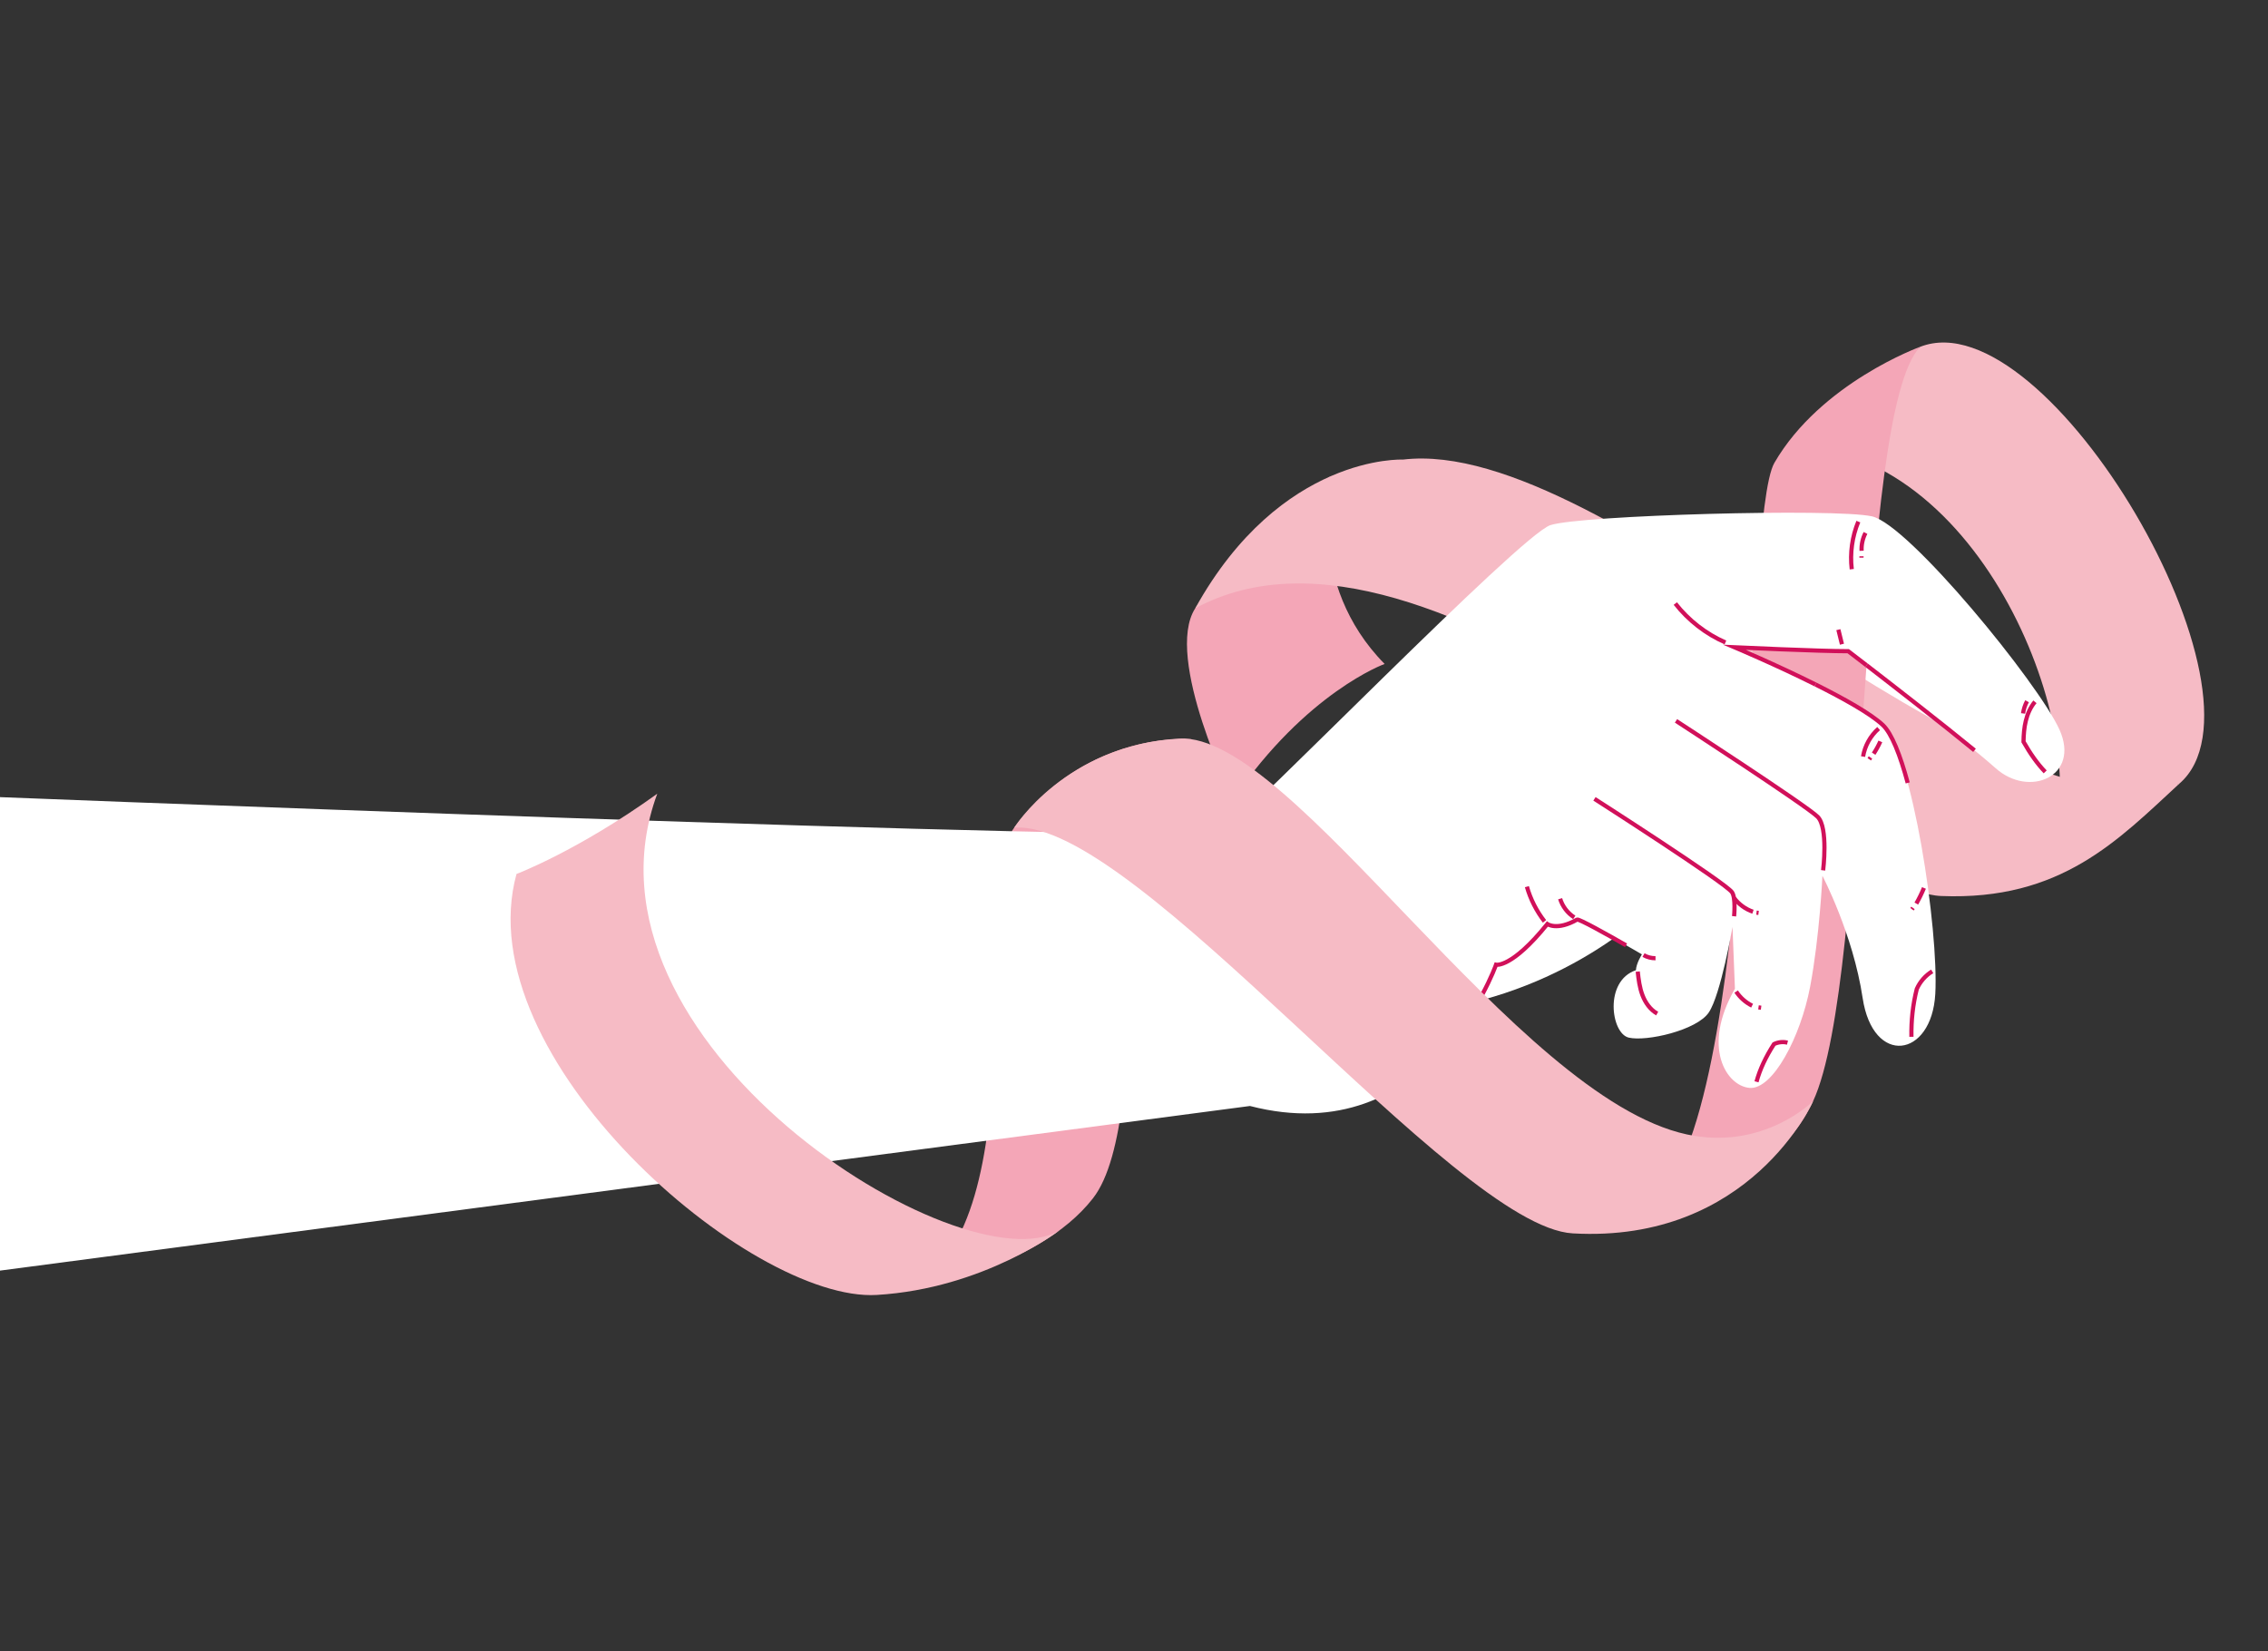 <svg xmlns="http://www.w3.org/2000/svg" xmlns:xlink="http://www.w3.org/1999/xlink" id="Capa_2" data-name="Capa 2" viewBox="0 0 557.62 405.96"><rect x="0" y="0" width="557.62" height="405.96" fill="#333333" stroke="none"/><defs><style>      .cls-1 {        fill: #fff;      }      .cls-2 {        stroke: #d1105a;        stroke-miterlimit: 10;        stroke-width: 1.03px;      }      .cls-2, .cls-3, .cls-4 {        fill: none;      }      .cls-5 {        fill: #f4a6b7;      }      .cls-4 {        clip-path: url(#clippath);      }      .cls-6 {        fill: #f6bbc5;      }    </style><clipPath id="clippath"><rect class="cls-3" width="557.62" height="405.96"></rect></clipPath></defs><g id="Capa_5" data-name="Capa 5"><g class="cls-4"><g><path class="cls-1" d="m358.55,247.27c32.37-6.72,50.34-26.83,50.34-26.83,0,0,72.01-29.91,80.37-37.48,8.36-7.57-6.38-23.3-20.68-22.16-14.3,1.14-34.61,12.76-34.61,12.76l-69.32,11.67-6.1,62.03Z"></path><path class="cls-6" d="m535.86,192.65c24.81-21.44-32.4-119.59-63.75-107.38l-29.36,24.25c48.42,4.02,73.22,77.97,60.35,99.09l32.76-15.96Z"></path><path class="cls-5" d="m293.87,149.56c-7.81,12.09,9.35,46.93,9.35,46.93,18.01-26.35,37.21-33.24,37.21-33.24-19.52-19.76-13.35-46.11-13.35-46.11-22.32,16.78-33.21,32.43-33.21,32.43Z"></path><path class="cls-6" d="m293.87,149.56c21.09-38.01,51.08-36.56,51.08-36.56,50.71-6,142.93,94.99,190.91,79.65-15.09,13.89-29.1,28.85-58.6,27.66-29.5-1.19-124.68-102.31-183.38-70.75Z"></path><path class="cls-5" d="m472.11,85.27s-24.42,8.83-35.84,28.51c-7.82,13.48-3.9,160.84-30.14,182.35,0,0,28.81-1.95,39.65-25.37,14.1-30.46,10.4-169.2,26.33-185.49Z"></path><path class="cls-5" d="m249.35,203.51c-10.48,13.94,5.8,96.43-25.39,113.32,0,0,30.92-4.45,44.76-22.19,15.69-20.11,3.01-103.38,24.16-112.88,0,0-25.34-2.44-43.54,21.76Z"></path><path class="cls-1" d="m-17.63,195.32s312.73,12.42,318.37,9.06c5.64-3.36,72.98-72.81,80.45-75.26,7.47-2.45,69.99-4.19,79.06-2.16s40.88,40.93,46.09,52.42c5.21,11.5-7.42,16.9-15.69,9.5-8.27-7.39-36.22-28.77-36.22-28.77-6.97.01-27.94-.96-27.94-.96,0,0,29.21,12.3,36.44,19.12,7.23,6.82,13.77,50.35,12.89,66.12-.89,15.77-15.33,17.81-17.86,1-2.37-15.75-9.89-30.04-9.89-30.04,0,0-.68,14.91-3.03,27.3-2.35,12.39-9.22,25.36-14.91,24.84s-11.8-10.03-3.57-24.39l-.6-15.18s-2.87,16.64-5.83,21.03c-2.96,4.39-15.31,7.2-19.68,6.18-4.37-1.02-6.11-13.94,1.77-16.58.07-1.69,1.47-3.89,1.47-3.89,0,0-15.29-8.94-15.95-8.57-4.91,2.81-7.29,1.09-7.29,1.09-8.77,10.89-12.62,10.01-12.62,10.01,0,0-16.25,46.21-60.5,34.75l-407.04,53.61L-17.63,195.32Z"></path><g><path class="cls-2" d="m448.24,214s1.31-10.47-1.33-13.15c-2.64-2.68-34.84-23.6-34.84-23.6"></path><path class="cls-2" d="m426.35,225.29s.45-4.52-.51-5.9c-1.6-2.33-33.82-22.97-33.82-22.97"></path><path class="cls-2" d="m404.08,234.84c.9.51,1.93.78,2.95.77"></path><path class="cls-2" d="m402.66,238.89c.21,1.96.46,3.95,1.16,5.79.7,1.85,1.9,3.57,3.62,4.54"></path><path class="cls-2" d="m439.48,256.37c-1.1-.28-2.3-.15-3.32.35-2,3.11-3.47,6.2-4.3,9.27"></path><path class="cls-2" d="m426.86,243.81c.97,1.47,2.34,2.68,3.92,3.47"></path><path class="cls-2" d="m432.35,247.69c.21.03.43.06.64.09"></path><path class="cls-2" d="m426.36,220.82c1.17,1.54,2.8,2.73,4.63,3.36"></path><path class="cls-2" d="m431.86,224.4l.51.06"></path><path class="cls-2" d="m461.89,179.14c-2.02,1.77-3.4,4.25-3.83,6.89"></path><path class="cls-2" d="m462.31,182.3c-.46,1.05-1.02,2.06-1.65,3.02"></path><path class="cls-2" d="m459.88,186.24c-.1.15-.19.31-.29.46"></path><path class="cls-2" d="m475.06,238.84c-1.66,1.01-3,2.55-3.79,4.33-.98,3.88-1.39,7.81-1.32,11.76"></path><path class="cls-2" d="m473.03,218.33c-.54,1.32-1.17,2.6-1.88,3.84"></path><path class="cls-2" d="m470.33,223.24l-.24.33"></path><path class="cls-2" d="m500.32,172.56c-1.11,1.34-1.83,2.97-2.24,4.66-.42,1.69-.54,3.43-.57,5.17,1.64,2.89,3.4,5.4,5.33,7.4"></path><path class="cls-2" d="m498.38,172.42c-.5.93-.84,1.95-.98,3"></path><path class="cls-2" d="m456.9,128.25c-1.52,3.68-2.09,7.75-1.62,11.71"></path><path class="cls-2" d="m458.66,131.04c-.7,1.35-1.03,2.88-.96,4.39"></path><path class="cls-2" d="m457.68,136.78c0,.11-.02.23-.02.34"></path><path class="cls-2" d="m452.87,158.4c-.29-1.19-.59-2.39-.88-3.58"></path><path class="cls-2" d="m424.22,157.97c-4.81-2.11-9.08-5.43-12.32-9.57"></path><path class="cls-2" d="m387.06,225.57c-1.65-1.06-2.91-2.71-3.48-4.59"></path><path class="cls-2" d="m379.74,226.55c-1.97-2.54-3.45-5.45-4.33-8.54"></path><path class="cls-2" d="m399.79,232.43c-4.58-2.62-11.62-6.57-12.06-6.32-4.91,2.81-7.29,1.09-7.29,1.09-8.77,10.89-12.62,10.01-12.62,10.01,0,0-1.09,3.11-3.49,7.52"></path><path class="cls-2" d="m446.37,168.3c6.86,3.43,13.58,7.17,16.56,9.98,2.16,2.04,4.26,7.35,6.11,14.22"></path><path class="cls-2" d="m458.91,163.57c-2.74-2.11-4.49-3.45-4.49-3.45-6.97.01-27.94-.96-27.94-.96,0,0,10.09,4.25,19.88,9.14"></path><path class="cls-2" d="m485.46,184.49c-7.88-6.47-20.04-15.91-26.55-20.93"></path></g><path class="cls-6" d="m445.77,270.76s-12.23,12.24-31.04,8.17c-42.23-9.14-96.96-98.89-124.76-97.33-27.95,1.57-40.62,21.91-40.62,21.91,29.8-2.33,108.15,98.07,137.31,99.75,43.72,2.51,59.11-32.5,59.11-32.5Z"></path><path class="cls-6" d="m260.45,302.55c-23.63,14.26-121.47-46.33-98.85-107.39-19.61,14.09-34.61,19.73-34.61,19.73-12.39,45.15,57.48,105.38,88.59,103.51,26.36-1.58,44.87-15.86,44.87-15.86Z"></path></g></g></g></svg>
